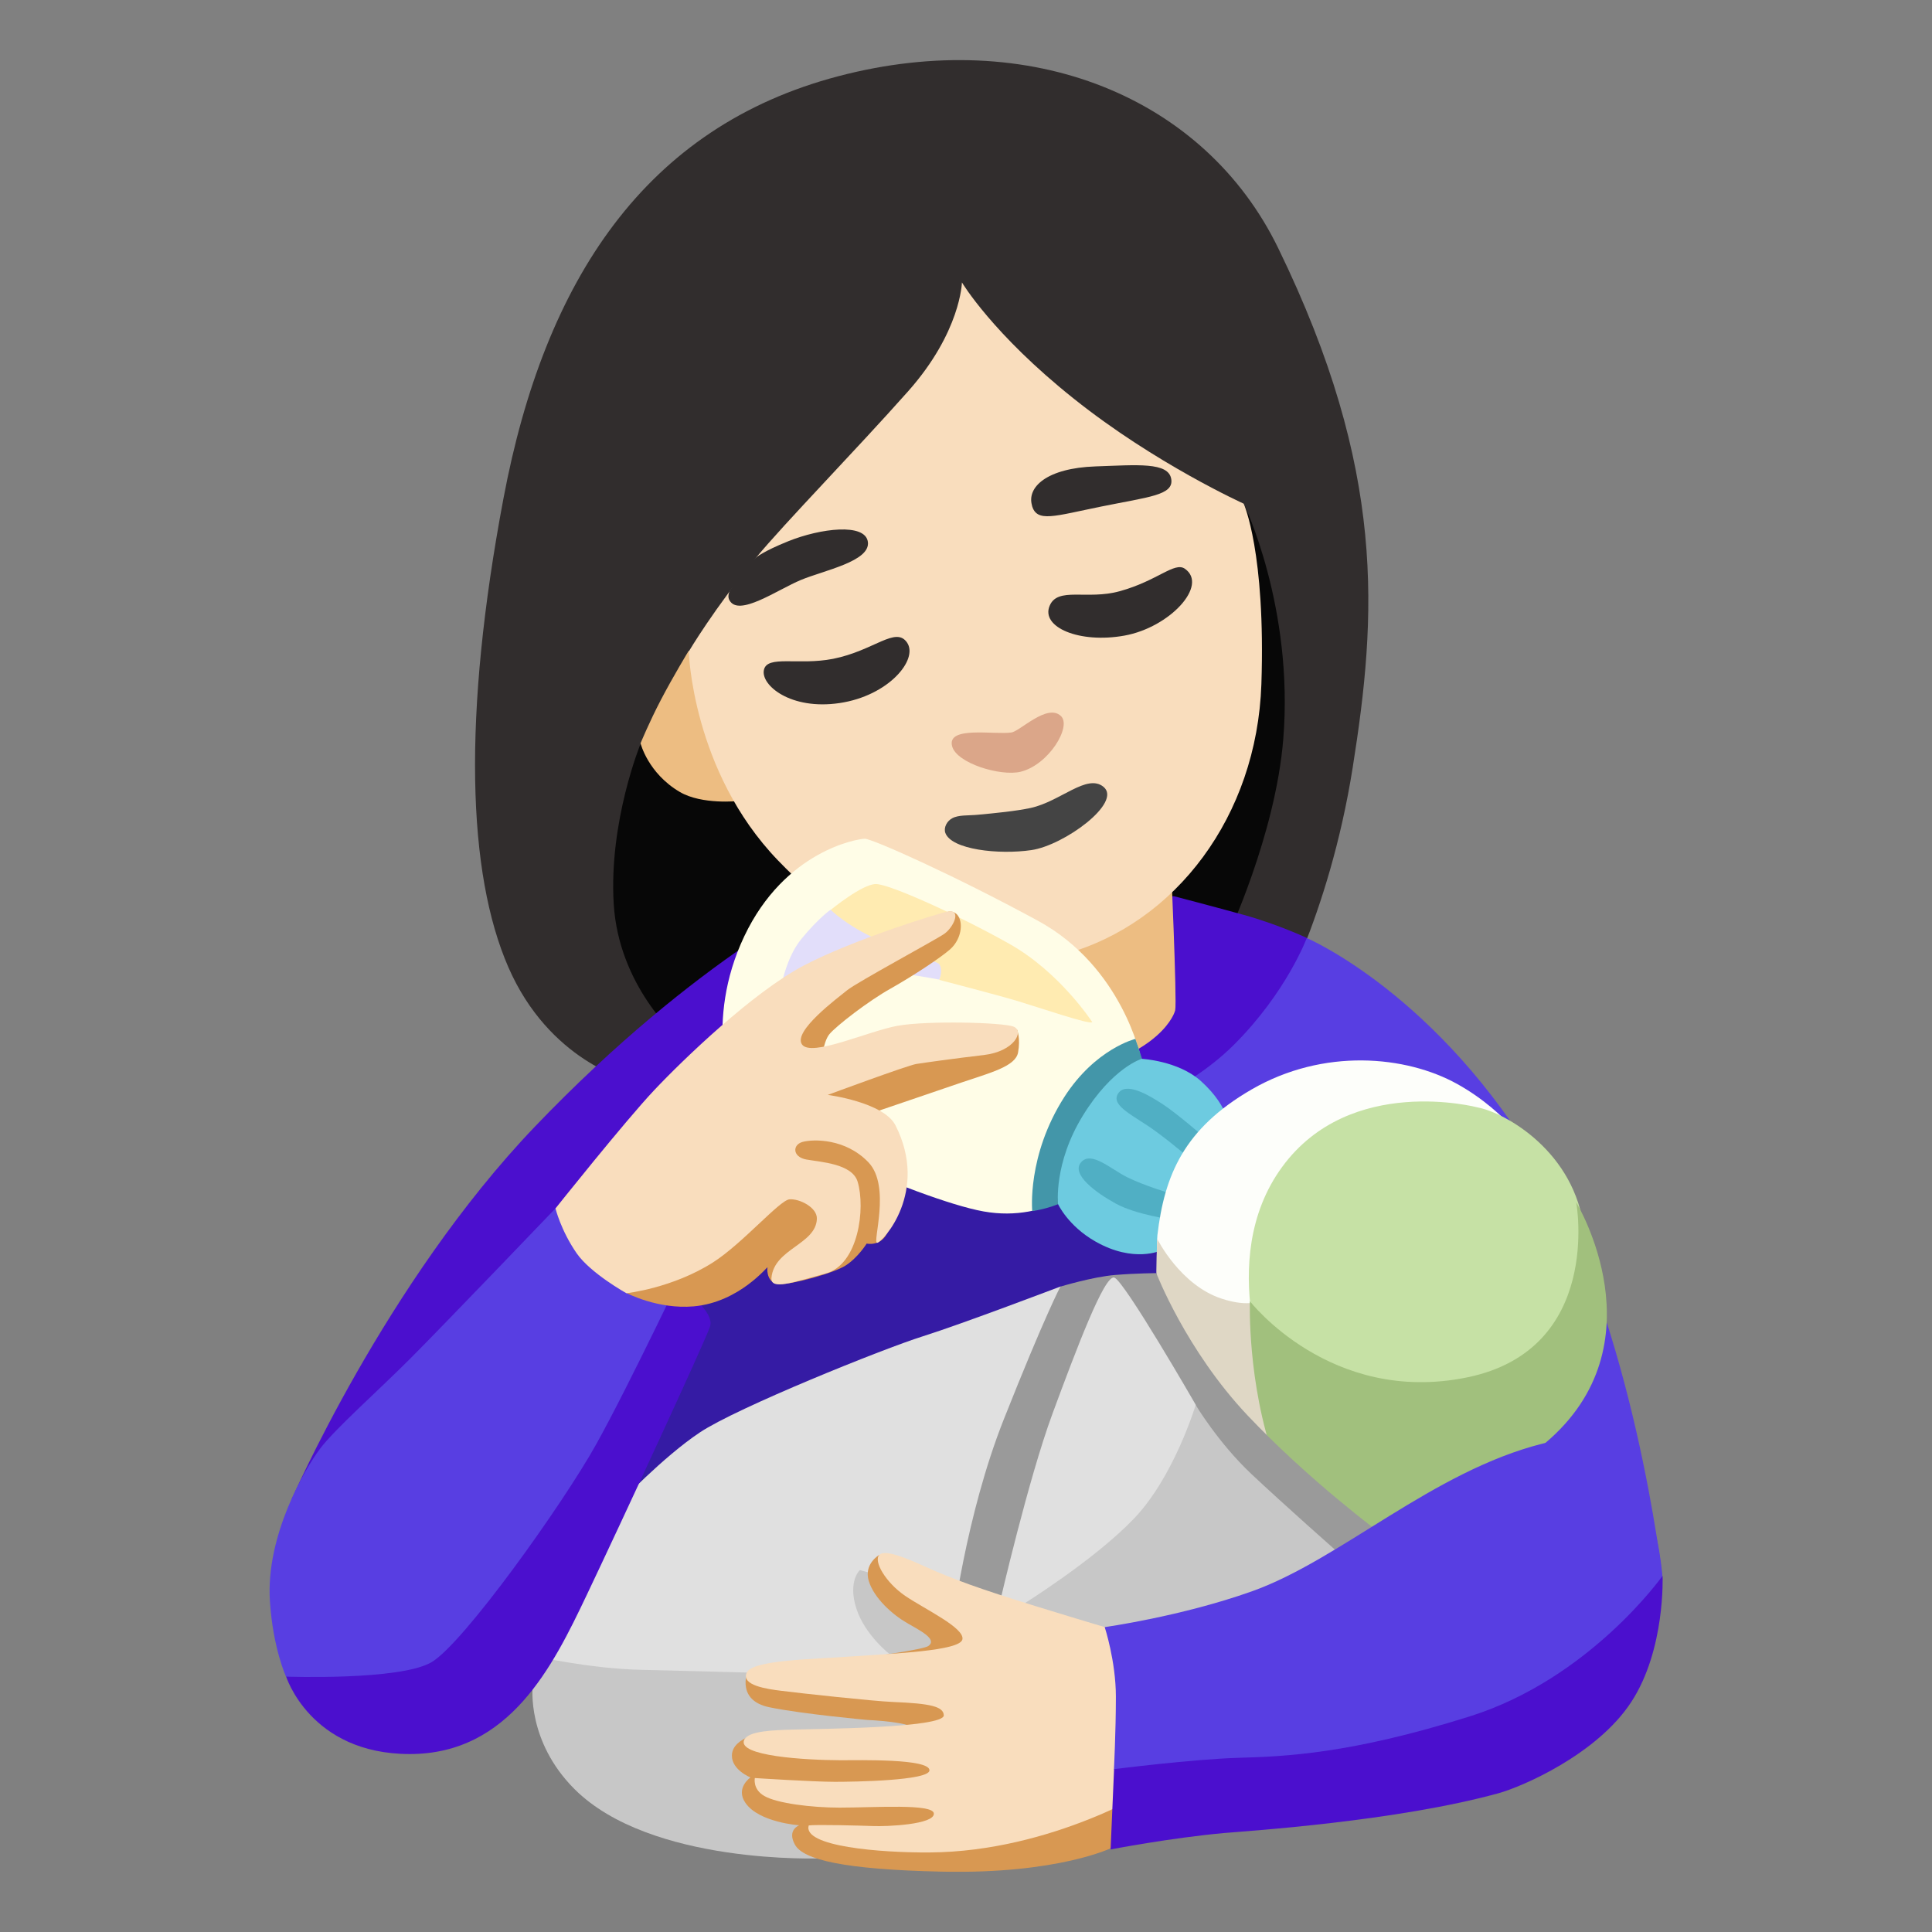 <?xml version="1.0" encoding="utf-8"?>
<!-- Generator: Adobe Illustrator 26.3.1, SVG Export Plug-In . SVG Version: 6.00 Build 0)  -->
<svg version="1.1" id="a" xmlns="http://www.w3.org/2000/svg" xmlns:xlink="http://www.w3.org/1999/xlink" x="0px" y="0px"
	 viewBox="0 0 128 128" style="enable-background:new 0 0 128 128;" xml:space="preserve">
<rect x="0" y="0" width="128" height="128" fill="#808080" stroke="none"/>
<path style="fill:#312D2D;" d="M41.65,71.57c0,0-5.26-1.27-7.97-7.49S30.63,47.48,33.36,33S42.79,8.4,55.54,5.05
	s24.27,1.38,29.14,11.38c7.2,14.79,6.53,24.38,4.94,34.42S84.29,67.2,84.29,67.2L41.65,71.57z"/>
<path style="fill:#070707;" d="M44.91,68.72c0,0-3.92-3.36-4.25-8.84s1.79-10.63,1.79-10.63L60.86,35.8l21.54-2.44
	c0,0,3.33,6.86,2.62,15.61c-0.52,6.39-3.75,13.2-3.75,13.2l-10.74,3.64C70.53,65.81,44.91,68.72,44.91,68.72z"/>
<path style="fill:#583EE2;" d="M97.53,104.81l12.6-0.4c0,0-1.89-16.44-8.01-26.92c-6.79-11.62-15.54-15.34-15.54-15.34l-21.2,12.87
	l12.72,32.27L97.53,104.81L97.53,104.81z"/>
<path style="fill:#4B0FCE;" d="M19.29,99.41c0,0,6.23-14.4,16.14-24.76C46.3,63.29,55.16,59.18,55.16,59.18l22.63,0.2
	c0,0,2.35,0.61,4.6,1.23s4.19,1.53,4.19,1.53s-1.33,3.58-4.81,7.06c-3.48,3.48-8.59,5.01-8.59,5.01S19.29,99.41,19.29,99.41z"/>
<polygon style="fill:#351BA4;" points="37.74,103.09 80.94,90.47 73.76,72.53 48.05,76.25 38.81,99.71 "/>
<path style="fill:#EDBD82;" d="M42.44,49.25c0,0,0.49,1.98,2.6,3.22c1.47,0.86,3.86,0.6,3.86,0.6l-1.24-9.36l-2.04-0.58
	c0,0-1.02,1.68-1.82,3.21s-1.36,2.9-1.36,2.9L42.44,49.25z"/>
<path style="fill:#EDBD82;" d="M60.04,61.24l0.62,8.33c0,0,2.52,2.65,9.14,1.7c6.5-0.93,7.93-3.78,8.06-4.34s-0.31-10.37-0.31-10.37
	l-17.5,4.68L60.04,61.24z"/>
<path style="fill:#F9DDBD;" d="M45.63,43.14c0,0,0.22,7.95,5.91,13.86s11.74,8.24,19.04,6.2c7.3-2.04,12.69-9.12,12.99-17.87
	c0.29-8.75-1.17-11.96-1.17-11.96s-5.85-2.64-11.25-6.95c-5.4-4.3-7.42-7.71-7.42-7.71s-0.07,3.28-3.57,7.22s-8.19,8.74-10.07,11.02
	c-2.77,3.36-4.45,6.2-4.45,6.2L45.63,43.14z"/>
<path style="fill:#DBA689;" d="M63.08,49.44c0.3,1.13,3.21,2.01,4.54,1.69c1.87-0.46,3.41-3.02,2.66-3.7
	c-0.91-0.84-2.7,1.02-3.28,1.1C65.83,48.69,62.72,48.08,63.08,49.44L63.08,49.44z"/>
<path style="fill:#444444;" d="M62.63,55.18c0.4,1.11,3.54,1.46,5.71,1.14s6.03-3.15,4.77-4.19c-1.1-0.9-2.85,0.97-4.83,1.4
	c-0.99,0.21-2.32,0.34-3.5,0.45c-0.63,0.06-1.27,0-1.69,0.23C62.73,54.4,62.51,54.83,62.63,55.18L62.63,55.18z"/>
<g>
	<path style="fill:#312D2D;" d="M68.37,33.51c0.34,1.12,1.44,0.69,4.59,0.05s4.8-0.75,4.64-1.81c-0.17-1.16-2.29-0.94-5.01-0.85
		c-3.25,0.11-4.59,1.39-4.21,2.61H68.37z"/>
	<path style="fill:#312D2D;" d="M48.32,39.75c0.59,1.17,3.2-0.69,4.75-1.33s4.59-1.23,4.43-2.51s-3.15-0.91-5.28-0.05
		c-1.69,0.68-2.13,1.08-2.13,1.08s-0.33,0.26-0.8,0.85s-0.86,1.22-0.86,1.22s-0.29,0.38-0.11,0.75V39.75z"/>
</g>
<g>
	<path style="fill:#312D2D;" d="M50.61,44.39c-0.21,1,1.76,2.67,5.01,2.19s5.23-2.88,4.48-4s-2.19,0.53-4.91,1.07
		C52.88,44.1,50.82,43.38,50.61,44.39L50.61,44.39z"/>
	<path style="fill:#312D2D;" d="M69.54,40.14c-0.59,1.41,1.97,2.51,4.96,1.97s5.58-3.33,4-4.43c-0.69-0.48-1.81,0.8-4.32,1.49
		C72.01,39.77,70.07,38.85,69.54,40.14L69.54,40.14z"/>
</g>
<g>
	<path style="fill:#FFFDE7;" d="M75.59,70.09c0,0-1.22-6.04-6.83-9.09s-10.98-5.43-11.46-5.43s-5.3,0.79-7.99,6.46
		s-0.85,10.61-0.61,11.28s12.07,6.16,16.46,6.95s7.2-2.07,7.2-2.07l3.23-8.11V70.09z"/>
	<path style="fill:#E2DEFA;" d="M51.63,66.02c0,0,0.3-2.4,1.46-3.81s1.94-1.94,1.94-1.94l7.93,2.8l-0.73,1.83
		c0,0-4.45-0.85-6.16-0.67S51.63,66.02,51.63,66.02z"/>
	<path style="fill:#FFEBB1;" d="M72.36,67.71c0,0-2.13-3.29-5.49-5.18s-7.93-3.96-8.84-3.96s-2.99,1.71-2.99,1.71
		s0.99,1.02,3.17,2.01c2.48,1.13,3.9,1.4,4.02,1.59c0.27,0.41,0,1.04,0,1.04s3.78,0.98,5.18,1.4s4.82,1.59,4.94,1.4L72.36,67.71z"/>
</g>
<path style="fill:#4396A9;" d="M70.52,72.67c-2.5,3.9-2.13,7.57-2.13,7.57s1.54-0.2,2.63-0.94s5.01-7.82,4.79-8.64
	s-0.59-1.83-0.59-1.83S72.58,69.47,70.52,72.67z"/>
<g>
	<path style="fill:#6DCBE0;" d="M70.1,79.78c0,0-0.31-2.7,1.65-5.88s3.89-3.75,3.89-3.75s2.41,0.12,3.92,1.47
		c1.99,1.79,1.95,3.37,1.95,3.37l-4.58,7.85c0,0-1.8,0.87-4.36-0.59C70.76,81.22,70.1,79.78,70.1,79.78z"/>
	<path style="fill:#50AFC4;" d="M79.78,75.34c0,0-1.79-1.56-2.74-2.18s-2.46-1.52-2.97-0.7s1.11,1.47,2.51,2.5S79,76.91,79,76.91
		l0.77-1.57H79.78z"/>
	<path style="fill:#50AFC4;" d="M77.6,79.09c0,0-1.83-0.55-2.93-1.1s-2.38-1.77-3.05-0.98s0.98,2.01,2.32,2.74s3.66,1.04,3.66,1.04
		v-1.71V79.09z"/>
</g>
<g>
	<path style="fill:#FDFEFA;" d="M76.75,85.59c0,0-0.15-3.05-0.07-3.75c0.47-4,1.77-7.07,6.24-9.66c4.77-2.76,10.23-2.25,13.63-0.36
		s5.15,4.75,5.15,4.75L83.47,94.73l-6.73-9.15L76.75,85.59z"/>
	<path style="fill:#DFD7C5;" d="M76.67,82.08c0,0,1.52,3.08,4.3,3.97c1.83,0.59,2.55,0.1,2.55,0.1l0.58,9.91l-5.14-4.98l-2.2-5.5
		c0,0-0.1-0.54-0.13-0.77c-0.06-0.46,0.04-2.74,0.04-2.74L76.67,82.08z"/>
	<path style="fill:#C6E1A5;" d="M84.27,92.1c0,0-3.86-8.58,0.67-14.78c4.52-6.19,12.96-3.95,12.96-3.95
		c1.88,0.36,6.46,2.97,7.05,8.12c0.52,4.64-3.53,11.31-3.53,11.31S84.27,92.1,84.27,92.1z"/>
	<path style="fill:#A1C07D;" d="M82.81,86.21c0,0,5.33,6.89,14.37,5.05s7.25-11.6,7.25-11.6s5.73,9.4-2.07,15.96
		c-1.59,1.34-13.54,11.78-13.54,11.78s-3.55-8.33-4.35-10.58C82.61,91.58,82.81,86.21,82.81,86.21z"/>
</g>
<g>
	<path style="fill:#C7C7C7;" d="M35.53,106.15l-0.24,5.62c0,0-0.4,3.59,2.77,6.76c5.05,5.05,16.35,4.59,16.35,4.59l12.25-7.85
		l-4.07-8.23l-6.68-5.7L35.53,106.15L35.53,106.15z"/>
	<path style="fill:#E0E0E0;" d="M40.99,99.63c0,0,2.93-3.1,5.38-4.73c2.44-1.63,12.14-5.54,14.75-6.36s9.15-3.31,9.15-3.31
		l1.28,12.35l-7.06,8.55l-7.52-2.11c0,0-0.81,0.73-0.24,2.53s2.28,3.1,2.28,3.1l-9.53,1.16c0,0-3.59-0.1-7.01-0.18
		s-7.01-0.9-7.01-0.9L40.99,99.63L40.99,99.63z"/>
	<path style="fill:#9A9A9A;" d="M70.26,85.24c0,0,2.14-0.65,3.62-0.77s2.73-0.12,2.73-0.12s1.96,5.1,6.05,9.43s8.84,7.83,8.84,7.83
		l-11.04,11.04l-17.39-4.75c0,0,0.88-7.43,3.44-13.88C69.24,87.14,70.25,85.24,70.26,85.24L70.26,85.24z"/>
	<path style="fill:#C7C7C7;" d="M72.52,100.19l-5.28,6.7l8.54,2.2l14-5.64l-1.19-0.65c0,0-3.5-3.09-5.7-5.16
		c-2.2-2.08-3.68-4.57-3.68-4.57L72.52,100.19L72.52,100.19z"/>
	<path style="fill:#E0E0E0;" d="M66.25,106.14c0,0,1.88-8.15,3.48-12.48s3.44-9.2,4.09-9.02s5.4,8.43,5.4,8.43s-1.42,4.75-4.09,7.54
		s-7.48,5.76-7.48,5.76l-1.4-0.22V106.14z"/>
</g>
<path style="fill:#D89852;" d="M58.25,103.02c0,0-1.04,0.59-0.69,1.73s1.58,2.23,2.52,2.77s2.03,1.09,1.43,1.53s-12,1.76-12,1.76
	s-0.72,1.85,1.46,2.3s6.48,0.84,6.48,0.84s3.27,0.13,3.22,0.72s-9.86,0.07-9.86,0.07s-2.32,0.28-2.32,1.58
	c0,0.95,1.23,1.44,1.23,1.44s-1.02,0.7-0.33,1.69c0.9,1.3,3.56,1.48,3.56,1.48s-0.83,0.3-0.28,1.29s3.25,1.64,9.68,1.78
	c7.8,0.18,11.36-1.6,11.36-1.6l2.81-6.69l-12.04-9.57C64.48,106.14,58.25,103.02,58.25,103.02z"/>
<path style="fill:#F9DDBD;" d="M73.47,107.88c0,0-1.06-0.3-4.86-1.47c-3.67-1.13-5.51-1.8-7.32-2.62c-1.34-0.61-2.67-1.14-3.03-0.78
	c-0.41,0.41,0.41,1.83,1.71,2.72c1.31,0.89,3.97,2.13,3.79,2.89s-4.57,0.93-7.3,1.12c-2.71,0.2-6.6,0.23-6.99,1.08
	s1.4,1.09,2.29,1.2c1.25,0.16,6.13,0.69,7.4,0.74c2.49,0.1,3.34,0.3,3.37,0.88c0.03,0.85-8.39,0.9-10.01,0.95
	c-1.21,0.04-2.95,0.07-3.22,0.69c-0.45,1.06,4,1.33,6.37,1.34c1.32,0,5.88-0.11,5.91,0.66c0.03,0.7-5.06,0.77-6.27,0.77
	c-1.44,0-5.3-0.25-5.3-0.25s-0.16,0.74,0.63,1.19c0.85,0.49,3.15,0.77,4.98,0.77c2.33,0,6.21-0.28,6.25,0.39
	c0.05,0.73-3.12,0.87-4.04,0.83c-0.81-0.03-3.75-0.11-4.25-0.04c-0.42,1.4,4.75,1.81,8,1.79c8.18-0.05,14.99-4.36,14.99-4.36
	l1.39-6.37l-4.5-4.13L73.47,107.88z"/>
<g>
	<path style="fill:#583EE2;" d="M110.13,104.44c0,0-0.52-10.66-7.92-8.8c-7.3,1.84-13.4,7.7-19.27,9.79
		c-4.7,1.67-9.75,2.37-9.75,2.37s0.74,2.26,0.74,4.61s-0.13,4.83-0.13,4.83l17.83,0.96l16.24-7.28c0,0,2.35-4.07,2.26-6.47
		L110.13,104.44z"/>
	<path style="fill:#4B0FCE;" d="M81.13,121.44c-3.55,0.32-7.55,1.09-7.55,1.09l0.23-5.32c0,0,5.2-0.66,8.24-0.75
		c3.03-0.09,7.38-0.24,15.34-2.75s12.76-9.31,12.76-9.31s0.2,4.89-2.08,8.37s-7.24,5.61-8.8,6.04c-6.77,1.86-16.53,2.49-18.13,2.63
		H81.13z"/>
</g>
<g>
	<path style="fill:#4B0FCE;" d="M36.54,87.61l-17.6,23.42c0,0,1.59,5.18,8.21,5.18s9.49-5.85,11.7-10.49s7.86-16.83,8.19-17.83
		s-1.79-2.48-1.79-2.48l-8.72,2.21L36.54,87.61z"/>
	<path style="fill:#583EE2;" d="M41.83,76.02l-5.01,4.02c0,0-7.46,7.79-9.67,10s-4.97,4.64-5.96,5.96s-3.58,5.73-3.31,10.05
		c0.2,3.15,1.07,5.03,1.07,5.03s7.54,0.27,9.63-0.95c2.1-1.21,8.72-10.49,10.93-14.46s6.29-12.59,6.29-12.59L41.83,76.02
		L41.83,76.02z"/>
</g>
<path style="fill:#D89852;" d="M44.16,80.1l-2.64,5.57c0,0,2.06,1.09,4.44,0.88c3.05-0.27,4.92-2.71,4.89-2.58
	c-0.05,0.23,0,1.11,0.83,1.11s3.53-0.71,4.35-1.24s1.39-1.45,1.39-1.45s1,0.23,1.41-0.82s0.23-4.75,0.23-4.75l-1.2-3.11
	c0,0,3.96-1.35,5.84-1.99c1.88-0.64,3.58-1.06,3.75-1.99s-0.06-1.5-0.06-1.5l-13.01,2.28c0,0,0.14-1.46,0.56-1.98
	c0.45-0.56,2.64-2.24,4.06-3.03c1.52-0.86,3.26-2.01,3.93-2.59s0.88-1.53,0.62-2.1c-0.22-0.49-0.69-0.42-0.69-0.42L49.15,68.8
	l-4.99,11.32L44.16,80.1z"/>
<path style="fill:#F9DDBD;" d="M36.82,80.04c0,0,4.58-5.75,6.51-7.8s6.57-6.51,9.92-8.27s9.26-3.57,9.63-3.6
	c0.82-0.06,0.27,1.09-0.32,1.5s-5.79,3.21-6.44,3.74s-3.58,2.7-2.99,3.58s4.4-0.88,6.34-1.23s6.98-0.23,7.69,0.06
	s0.06,1.64-1.99,1.88s-3.88,0.5-4.46,0.59s-5.87,2.05-5.87,2.05s3.71,0.48,4.49,2.02c2.23,4.4-0.85,7.72-1.21,7.78
	s0.94-3.75-0.59-5.34s-3.64-1.53-4.34-1.35s-0.7,1,0.23,1.17s3.04,0.27,3.4,1.47c0.53,1.76,0.06,5.49-2.11,6.08s-3.67,1.13-3.6,0.29
	c0.18-1.94,2.95-2.21,3.01-3.91c0.03-0.76-1.17-1.35-1.82-1.29s-3.1,2.92-5.05,4.17c-2.69,1.72-5.75,2.05-5.75,2.05
	s-2.37-1.32-3.29-2.64c-1.06-1.53-1.41-2.99-1.41-2.99L36.82,80.04z"/>
</svg>
